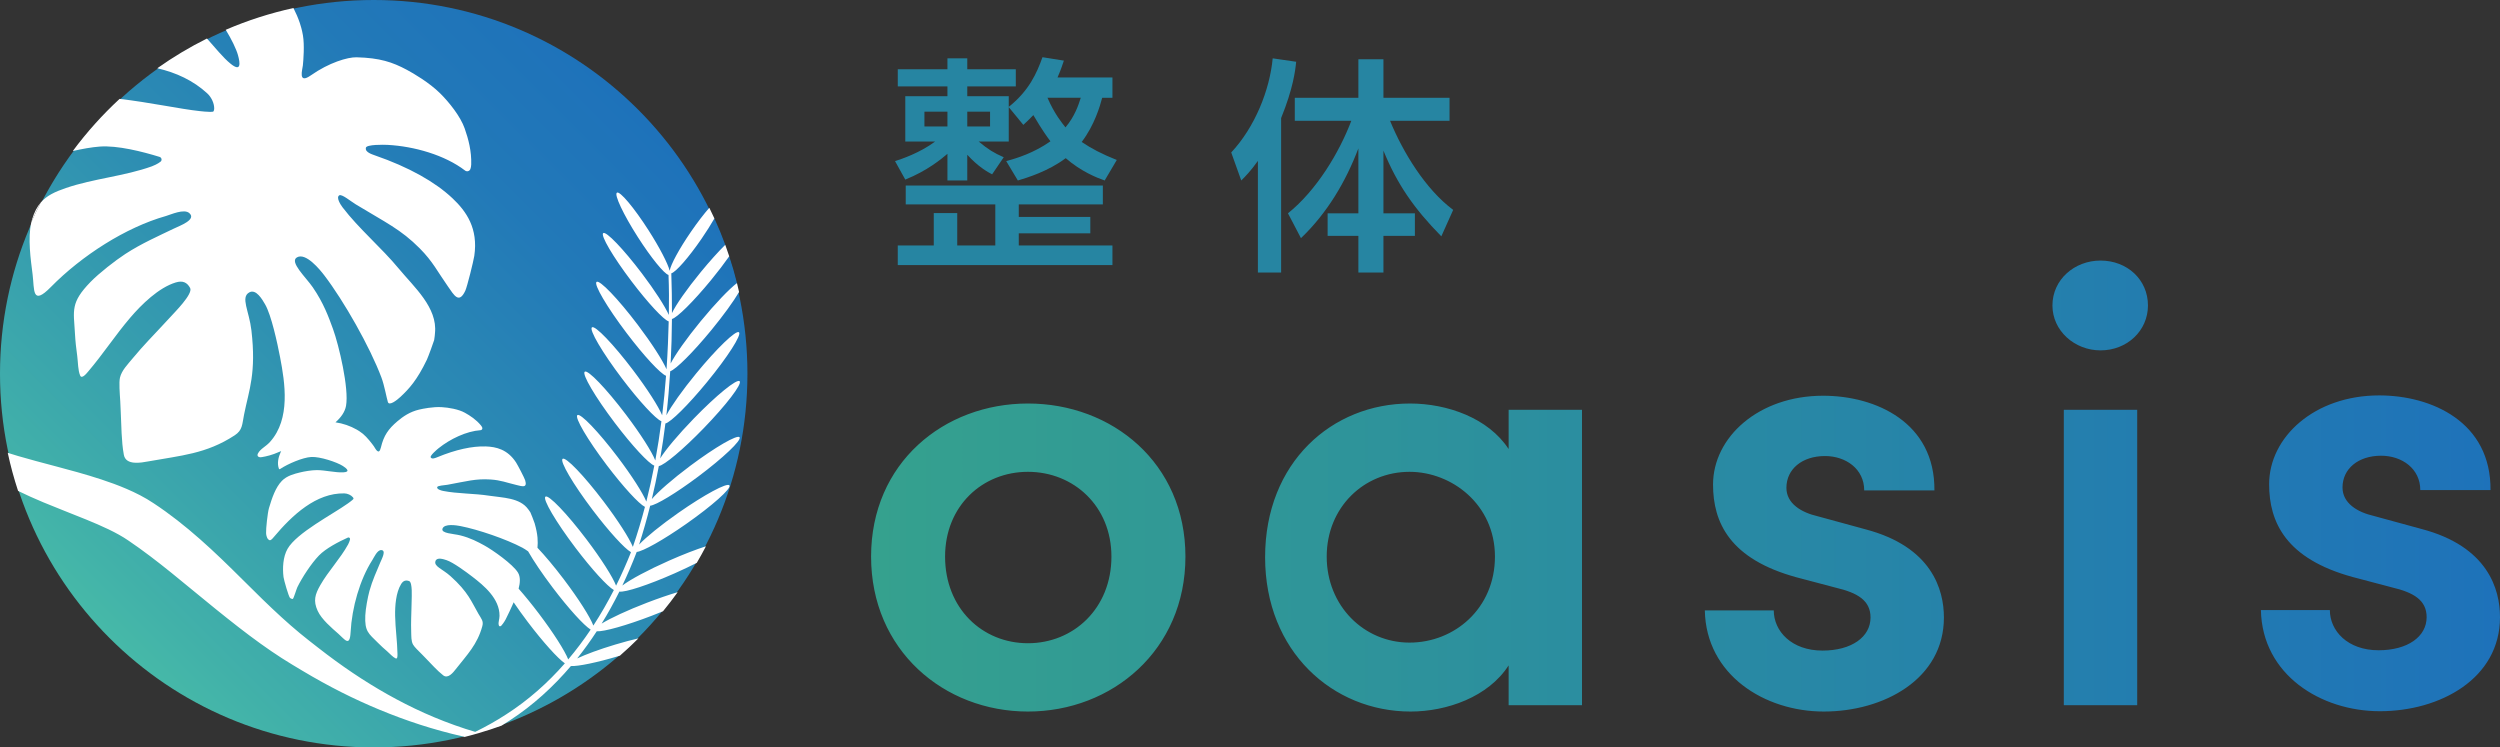 <?xml version="1.0" encoding="UTF-8"?>
<svg id="_レイヤー_1" data-name="レイヤー 1" xmlns="http://www.w3.org/2000/svg" xmlns:xlink="http://www.w3.org/1999/xlink" viewBox="0 0 1029.88 307.904">
  <rect x="0" y="0" width="1029.88" height="307.904" fill="#333333" stroke="none"/>
  <defs>
    <style>
      .cls-1 {
        fill: url(#_名称未設定グラデーション_21-2);
      }

      .cls-2 {
        fill: url(#_名称未設定グラデーション_21-3);
      }

      .cls-3 {
        fill: #fff;
      }

      .cls-4 {
        fill: #2685a2;
      }

      .cls-5 {
        fill: url(#_名称未設定グラデーション_21);
      }

      .cls-6 {
        fill: url(#_名称未設定グラデーション_26);
      }
    </style>
    <linearGradient id="_名称未設定グラデーション_26" data-name="名称未設定グラデーション 26" x1="358.845" y1="200.229" x2="1029.88" y2="200.229" gradientUnits="userSpaceOnUse">
      <stop offset="0" stop-color="#35a18e"/>
      <stop offset=".561" stop-color="#2888a5"/>
      <stop offset="1" stop-color="#1e72ba"/>
    </linearGradient>
    <linearGradient id="_名称未設定グラデーション_21" data-name="名称未設定グラデーション 21" x1="45.092" y1="262.813" x2="262.813" y2="45.092" gradientUnits="userSpaceOnUse">
      <stop offset="0" stop-color="#46b9a8"/>
      <stop offset=".067" stop-color="#42b2a9"/>
      <stop offset=".464" stop-color="#2e8fb2"/>
      <stop offset=".789" stop-color="#2279b8"/>
      <stop offset="1" stop-color="#1e72ba"/>
    </linearGradient>
    <linearGradient id="_名称未設定グラデーション_21-2" data-name="名称未設定グラデーション 21" x1="98.962" y1="317.046" x2="317.046" y2="98.962" xlink:href="#_名称未設定グラデーション_21"/>
    <linearGradient id="_名称未設定グラデーション_21-3" data-name="名称未設定グラデーション 21" x1="88.481" y1="306.565" x2="306.565" y2="88.481" xlink:href="#_名称未設定グラデーション_21"/>
  </defs>
  <g>
    <path class="cls-4" d="M414.522,66.375c4.411-1.221,11.265-3.286,18.213-8.169-1.127-1.501-3.378-4.505-7.042-10.795-1.874,1.971-2.532,2.534-4.129,4.035l-6.008-7.321v14.175h-12.392c3.941,3.286,6.29,4.695,10.325,6.478l-4.787,7.042c-1.785-.94-5.726-3.098-10.231-8.075v10.61h-8.169v-10.985c-2.438,2.067-8.258,6.948-17.367,10.61l-4.223-7.603c2.626-.846,10.231-3.38,16.522-8.075h-12.298v-18.683h17.367v-4.035h-20.463v-7.042h20.463v-4.505h8.169v4.505h19.993v7.042h-19.993v4.035h17.085v4.413c8.357-6.666,11.547-13.893,13.896-20.465l8.822,1.407c-.658,1.973-1.315,3.944-2.626,6.948h22.624v8.355h-4.223c-.846,3.286-3.194,11.359-8.451,18.213,4.223,2.816,8.169,4.881,14.459,7.418l-4.98,8.449c-3.472-1.221-9.762-3.756-16.052-9.2-7.23,5.445-15.958,8.073-19.716,9.2l-4.787-7.979ZM449.162,89.375v6.76h-29.478v4.975h38.586v8.073h-88.433v-8.073h14.83v-13.332h9.668v13.332h15.681v-16.897h-36.895v-7.793h81.203v7.793h-34.64v5.163h29.478ZM380.821,46.001v6.102h9.48v-6.102h-9.48ZM398.47,46.001v6.102h9.386v-6.102h-9.386ZM431.513,40.275c2.913,6.76,6.102,10.516,7.418,12.204,3.847-4.599,5.351-9.2,6.29-12.204h-13.708Z"/>
    <path class="cls-4" d="M518.189,66.281c-3.006,4.223-4.975,6.194-6.854,8.073l-4.129-11.547c9.762-10.422,15.864-25.724,17.085-38.772l9.668,1.407c-.376,3.85-1.311,11.171-6.196,23.188v63.651h-9.574v-45.999ZM530.582,87.871c11.923-9.574,21.215-25.252,26.1-38.114h-23.286v-9.482h26.194v-15.866h10.325v15.866h27.228v9.482h-24.503c5.351,13.05,14.643,28.259,26.006,36.707l-4.886,10.889c-11.265-11.453-18.213-21.499-23.845-35.298v25.816h12.956v9.294h-12.956v15.115h-10.325v-15.115h-12.674v-9.294h12.674v-26.755c-5.257,13.896-12.956,26.755-23.657,36.989l-5.351-10.234Z"/>
  </g>
  <path class="cls-6" d="M358.845,229.285c0-38.565,29.965-63.058,64.619-63.058s64.878,24.493,64.878,63.058-30.224,63.835-64.878,63.835-64.619-25.276-64.619-63.835ZM457.858,229.285c0-20.847-15.633-34.919-34.395-34.919s-34.136,14.073-34.136,34.919c0,21.365,15.374,35.696,34.136,35.696s34.395-14.332,34.395-35.696ZM651.708,168.83v121.687h-30.224v-16.417c-8.341,13.03-25.535,19.02-40.392,19.02-32.05,0-59.93-24.752-59.93-63.576,0-39.083,27.621-63.317,59.671-63.317,15.374,0,32.309,5.99,40.651,18.761v-16.158h30.224ZM615.848,229.285c0-21.371-17.719-34.919-35.178-34.919-18.755,0-34.129,14.591-34.129,34.919s15.374,35.437,34.129,35.437c18.502,0,35.178-14.073,35.178-35.437ZM702.305,251.449h28.398c0,8.545,7.299,16.56,20.07,16.56,11.981,0,19.797-5.611,19.797-13.625,0-6.945-5.207-10.152-14.332-12.29l-16.151-4.269c-27.362-7.483-34.395-22.443-34.395-38.206,0-19.501,18.761-36.599,45.339-36.599,21.624,0,46.116,10.956,45.857,39.002h-28.922c0-8.818-7.558-14.156-16.158-14.156-9.377,0-15.892,5.338-15.892,13.087,0,6.414,5.997,10.152,13.03,11.759l19.538,5.338c27.362,7.218,32.316,24.846,32.316,36.333,0,25.377-24.758,38.737-49.51,38.737-24.234,0-48.467-14.959-48.985-41.671ZM845.505,125.841c0-10.686,9.118-18.502,19.804-18.502,10.945,0,19.545,7.817,19.545,18.502,0,10.42-8.6,18.496-19.545,18.496-10.686,0-19.804-8.076-19.804-18.496ZM850.193,168.83h30.231v121.687h-30.231v-121.687ZM931.385,251.316h28.404c0,8.545,7.299,16.56,20.063,16.56,11.987,0,19.804-5.611,19.804-13.625,0-6.945-5.213-10.152-14.332-12.29l-16.158-4.269c-27.355-7.483-34.395-22.443-34.395-38.206,0-19.501,18.761-36.599,45.339-36.599,21.63,0,46.123,10.956,45.857,39.002h-28.922c0-8.818-7.551-14.156-16.151-14.156-9.377,0-15.892,5.338-15.892,13.087,0,6.414,5.99,10.152,13.023,11.759l19.545,5.338c27.362,7.218,32.309,24.846,32.309,36.333,0,25.377-24.752,38.737-49.51,38.737-24.227,0-48.461-14.959-48.985-41.671Z"/>
  <g>
    <path class="cls-3" d="M13.234,90.325c-.116.384-.219.781-.313,1.184,1.209-2.728,2.491-5.417,3.851-8.058-1.49,1.732-2.647,3.931-3.538,6.874Z"/>
    <path class="cls-5" d="M307.905,153.954c0,85.025-68.927,153.951-153.951,153.951C68.927,307.904,0,238.979,0,153.954,0,68.927,68.927,0,153.954,0c85.024,0,153.951,68.927,153.951,153.954"/>
    <path class="cls-1" d="M276.811,131.401c-.042,6.113-.214,12.23-.534,18.339,1.937-3.751,6.541-10.3,12.362-17.39,6.006-7.313,11.699-13.239,14.959-15.743-.928-3.729-1.99-7.404-3.184-11.019-2.052,2.927-4.624,6.309-7.519,9.835-7.269,8.849-14.052,15.543-16.083,15.979Z"/>
    <path class="cls-2" d="M276.544,112.608c.001.011.007.02.008.031.183,5.438.274,10.89.267,16.347,1.591-3.383,6.111-9.889,11.927-16.972,3.644-4.437,7.164-8.329,10.027-11.166-1.354-3.691-2.849-7.314-4.471-10.866-1.439,2.524-3.254,5.413-5.323,8.42-5.355,7.78-10.576,13.695-12.435,14.205Z"/>
    <path class="cls-3" d="M284.296,191.931c-7.26,5.429-13.189,10.621-15.771,13.661,1.075-4.507,2.033-9.04,2.878-13.596,2.204-.297,9.978-6.8,18.453-15.543,9.331-9.626,15.976-18.321,14.844-19.418-1.132-1.097-9.616,5.816-18.945,15.442-6.414,6.614-11.559,12.789-13.782,16.361.83-4.774,1.541-9.57,2.142-14.382,2.177-.486,9.387-7.603,17.108-17.007,8.509-10.36,14.418-19.571,13.198-20.572-1.217-1.002-9.103,6.585-17.612,16.945-5.753,7.005-10.314,13.48-12.291,17.252.688-6.027,1.208-12.076,1.578-18.135,2.341-.753,9.402-7.761,16.958-16.962,5.019-6.111,9.131-11.821,11.411-15.683-.275-1.235-.565-2.464-.869-3.687-3.26,2.504-8.952,8.43-14.959,15.743-5.821,7.09-10.425,13.639-12.362,17.39.32-6.109.493-12.226.534-18.339,2.032-.436,8.814-7.13,16.083-15.979,2.895-3.526,5.467-6.907,7.519-9.835-.525-1.59-1.066-3.172-1.641-4.738-2.863,2.836-6.384,6.729-10.027,11.166-5.816,7.082-10.335,13.588-11.927,16.972.007-5.457-.084-10.909-.267-16.347,0-.011-.007-.02-.008-.031,1.859-.51,7.08-6.425,12.435-14.205,2.069-3.007,3.884-5.896,5.323-8.42-.674-1.475-1.374-2.935-2.093-4.385-2.21,2.517-4.857,5.943-7.539,9.841-4.912,7.136-8.387,13.597-8.785,16.099-.773-3.003-4.11-9.488-8.691-16.645-5.991-9.355-11.832-16.306-13.048-15.529-1.215.779,2.654,8.993,8.643,18.348,5.452,8.516,10.78,15.038,12.61,15.553.225,5.48.24,10.982.137,16.486-1.557-3.514-5.739-10.041-11.132-17.162-7.603-10.039-14.724-17.453-15.906-16.559-1.18.895,4.024,9.76,11.628,19.8,6.817,9.004,13.246,15.892,15.352,16.574-.078,3.096-.185,6.192-.313,9.284-.15,3.473-.344,6.95-.583,10.428-1.623-3.717-6.105-10.72-11.894-18.367-8.094-10.688-15.674-18.579-16.932-17.628-1.258.952,4.284,10.389,12.377,21.077,7.157,9.454,13.913,16.716,16.248,17.609-.41,5.431-.938,10.858-1.598,16.272-1.529-3.65-6.077-10.791-11.994-18.606-8.093-10.686-15.674-18.578-16.932-17.627-1.258.953,4.284,10.389,12.377,21.077,7.159,9.455,13.912,16.716,16.247,17.61-.7,5.407-1.537,10.796-2.526,16.153-1.381-3.536-6.03-10.881-12.131-18.938-8.094-10.688-15.674-18.58-16.932-17.628-1.258.953,4.284,10.389,12.377,21.077,7.189,9.493,13.97,16.775,16.278,17.619-.958,4.971-2.044,9.914-3.283,14.816-1.449-3.541-5.943-10.609-11.807-18.353-7.933-10.475-15.363-18.213-16.596-17.279-1.231.934,4.199,10.182,12.132,20.659,6.797,8.975,13.22,15.933,15.698,17.157-1.458,5.552-3.109,11.049-4.974,16.476-1.509-3.636-6.071-10.804-12.013-18.65-8.094-10.688-15.674-18.579-16.932-17.629-1.258.953,4.284,10.388,12.377,21.078,6.737,8.899,13.118,15.854,15.792,17.386-1.855,4.664-3.899,9.275-6.142,13.793-1.324-3.492-6.005-10.904-12.171-19.048-8.093-10.687-15.674-18.579-16.932-17.628-1.256.953,4.284,10.388,12.377,21.078,6.759,8.925,13.157,15.897,15.816,17.4-2.566,5.022-5.38,9.92-8.455,14.635-1.306-3.476-5.998-10.91-12.185-19.082-3.962-5.231-7.799-9.79-10.833-12.972.22-2.557.213-5.244-1.155-10.052-.181-.636-1.612-4.267-1.742-4.49-.342-.586-.766-1.104-.919-1.319-3.426-4.808-10.648-4.737-16.022-5.576-6.282-.98-12.991-.783-19.063-1.982-.765-.151-2.665-.69-2.405-1.561.198-.664,2.815-.716,4.228-.971,7.873-1.422,11.547-2.575,17.721-2.176,4.297.277,6.568,1.284,10.711,2.267,2.3.545,4.566,1.4,3.589-1.924-.279-.949-3.121-6.381-3.768-7.373-3.495-5.354-8.17-6.451-12.511-6.588-5.518-.174-12.277,1.28-19.955,4.455-.33.136-.946.387-1.383.461-.437.074-.989.132-1.306-.407-.406-.689,2.623-3.268,3.295-3.803,4.767-3.798,11.41-6.991,17.259-7.399.539-.038.886-.585.679-1.085-.113-.272-.274-.568-.533-.881-1.962-2.369-4.373-3.967-6.623-5.219-2.591-1.442-6.68-2.147-9.61-2.309-3.493-.193-7.602.625-9.285,1.026-3.705.882-6.53,2.779-8.888,4.791-3.744,3.195-5.628,5.839-6.813,10.819-.854,3.59-2.343.252-2.875-.489-.765-1.064-2.808-3.769-4.581-5.198-.985-.794-1.971-1.4-2.431-1.662-2.733-1.556-5.761-2.6-8.819-3.025,2.225-1.976,3.882-4.226,4.345-6.777,1.296-7.128-2.94-25.014-5.356-31.653-1.797-4.938-3.877-10.708-8.342-17.206-2.873-4.181-9.718-10.448-6.535-12.315,3.664-2.15,9.535,5.118,11.264,7.379,8.038,10.513,18.814,29.462,23.578,42.169,1.176,3.136,2.096,8.308,2.626,10.027.53,1.719,3.661-.686,5.184-2.11,3.518-3.289,6.823-6.849,10.892-15.325.512-1.067,2.906-7.636,2.997-8.089.238-1.192.284-2.391.334-2.86,1.117-10.515-8.65-18.996-14.859-26.503-7.258-8.775-16.487-16.477-23.204-25.297-.846-1.111-2.752-4.09-1.37-4.948,1.054-.654,4.624,2.384,6.822,3.72,12.244,7.444,18.538,10.262,26.341,18.128,5.431,5.475,7.281,9.522,11.668,15.759,2.436,3.463,4.459,7.299,7.097,1.682.753-1.604,3.394-12.261,3.704-14.359,1.672-11.329-3.293-18.352-8.949-23.691-7.191-6.787-17.98-12.863-32.044-17.725-.604-.209-1.728-.604-2.402-1.025-.674-.421-1.482-.998-1.267-2.097.275-1.406,7.397-1.266,8.935-1.186,10.901.57,23.601,4.178,31.926,10.577.768.59,1.883.267,2.198-.648.172-.498.307-1.088.331-1.815.183-5.506-1.151-10.511-2.682-14.863-1.762-5.01-6.405-10.811-10.142-14.509-4.453-4.408-10.934-8.19-13.667-9.652-6.014-3.217-11.17-4.918-20.704-5.172-3.687-.098-11.381,2.185-18.883,7.454-5.409,3.799-3.44-2.444-3.274-4.07.238-2.336.712-8.388.032-12.409-.378-2.235-.98-4.219-1.286-5.115-.72-2.112-1.603-4.168-2.623-6.147-9.667,2.112-18.995,5.127-27.89,8.959,2.387,3.906,4.33,7.914,5.032,10.412.945,3.368,1.347,7.073-2.954,3.633-3.211-2.568-6.516-6.807-9.815-10.451-7.154,3.565-13.996,7.661-20.465,12.252,7.719,1.781,14.806,5.017,20.615,10.379,1.741,1.607,2.926,4.235,2.828,6.363-.017.366-.119.821-.318,1.049-.111.127-.725.187-1.414.175-1.589-.027-2.846-.174-4.242-.319-7.857-.819-20.918-3.648-33.003-5.025-7.071,6.541-13.53,13.733-19.276,21.485,3.928-.912,7.78-1.589,11.03-1.84,7.393-.571,17.691,2.081,24.733,4.249.854.263,1.104,1.376.418,1.949-1.107.924-3.068,1.748-3.615,1.944-11.357,4.074-23.883,5.006-35.338,8.907-4.606,1.569-7.983,3.158-10.447,6.023-1.361,2.642-2.642,5.331-3.851,8.058-1.545,6.6-.239,15.527.515,21.533.784,6.249-.345,13.194,7.503,5.212,12.721-12.94,30.871-24.593,47.398-29.267,2.049-.58,7.484-3.13,9.669-1.193,3.058,2.711-3.971,5.198-6.508,6.429-6.007,2.913-13.229,6.064-19.885,10.406-4.114,2.684-10.804,7.893-14.325,11.521-8.294,8.548-6.966,11.627-6.414,21.111.229,3.942.476,5.746.959,9.479.339,2.618.262,5.735,1.182,7.939.665,1.592,2.55-.737,3.3-1.619,6.27-7.368,11.111-14.895,17.307-22.157,4.705-5.515,11.766-12.426,18.783-14.555,2.843-.862,4.659-.068,5.926,2.286,1.309,2.433-6.757,10.367-7.627,11.402s-2.796,2.924-5.148,5.53c-1.379,1.528-6.732,6.973-10.868,12.012-2.111,2.572-4.576,5.013-5.266,7.998-.46,1.99-.084,6.443.117,9.64.074,1.169.143,3.285.191,4.162.317,5.824.231,12.282,1.296,17.988.837,4.488,7.193,3.217,9.99,2.708,13.322-2.422,23.898-3.049,35.635-10.735,3.322-2.175,3.056-4.4,3.914-8.66,2.055-10.196,5.052-16.998,3.01-34.589-.932-8.026-4.569-13.606-.89-15.645,2.826-1.566,5.37,2.955,6.495,4.868,2.598,4.42,5.092,16.058,6.209,21.871,2.031,10.573,4.36,25.358-4.137,34.835-1.837,2.049-3.863,2.745-4.952,4.719-.508.921-.087,1.575.997,1.62.381.016,3.262-.477,5.613-1.366.827-.313,1.845-.725,2.929-1.176-.062.125-.132.249-.189.374-1.008,2.219-1.53,4.67-.783,6.785.118.334.267.397.612.169,3.071-2.032,9.197-4.703,12.759-4.902,3.557-.199,10.545,2.12,13.033,3.724,1.642,1.057,3.182,2.457.11,2.612-3.143.158-7.525-.932-10.871-.923-2.176.006-5.154.512-7.108,1.006-2.002.507-5.189,1.256-7.276,3.429-2.621,2.728-4.038,6.935-5.314,11.194-.569,1.899-1.284,8.631-1.187,10.314.021.36.074.85.177,1.199.194.662.322,1.059.911,1.557.633.536,1.271-.149,2.06-1.089,7.694-9.172,17.521-18.256,29.079-18.02,1.323.027,2.79.687,3.538,1.613.128.159.254.387.255.556,0,.094-.234.347-.526.597-.674.577-1.254.981-1.891,1.437-6.18,4.422-21.032,12.067-24.77,18.642-1.876,3.299-2.115,7.922-1.653,11.638.148,1.19,2.113,8.121,2.711,8.624.267.225.967.484,1.139.355.348-.261,1.519-4.156,1.852-4.833,1.994-4.047,5.738-9.784,8.893-13.045,2.879-2.976,8.164-5.679,11.91-7.38.455-.207.971.166.896.66-.12.796-.636,1.866-.791,2.151-3.239,5.907-8.129,10.934-11.472,16.806-2.157,3.788-2.974,6.427-1.07,10.568,1.627,3.541,5.801,7.052,8.495,9.42,2.641,2.321,4.741,5.642,5.065-.599.526-10.118,3.798-21.707,8.975-29.78.642-1.001,1.969-4.079,3.599-4.078,2.281.001.265,3.643-.34,5.096-1.432,3.442-3.284,7.432-4.458,11.711-.726,2.645-1.593,7.299-1.722,10.118-.302,6.643,1.393,7.438,5.135,11.198,1.555,1.563,2.326,2.225,3.91,3.607,1.111.969,2.233,2.3,3.433,2.881.867.419.793-1.252.78-1.898-.107-5.401-.871-10.339-.97-15.667-.075-4.047.317-9.55,2.462-13.037.869-1.413,1.922-1.753,3.323-1.238,1.448.532,1.014,6.834,1.034,7.589.02.755-.086,2.257-.104,4.217-.011,1.15-.232,5.407-.095,9.044.07,1.857-.057,3.789.76,5.292.545,1.002,2.35,2.724,3.618,3.985.463.461,1.276,1.32,1.621,1.669,2.289,2.316,4.644,5.047,7.201,7.038,2.011,1.566,4.197-1.319,5.178-2.566,4.671-5.945,8.859-10.122,10.919-17.68.583-2.139-.352-2.97-1.57-5.069-2.916-5.022-4.181-8.975-11.547-15.571-3.361-3.009-6.947-3.995-6.164-6.209.601-1.701,3.338-.753,4.517-.37,2.722.886,8.073,4.826,10.692,6.842,4.763,3.667,11.21,8.984,11.168,16.091-.009,1.537-.598,2.577-.323,3.805.129.573.547.69,1.017.308.165-.135,1.187-1.407,1.84-2.649.884-1.681,2.401-4.996,2.862-6.064.131-.303.273-.631.418-.968,1.703,2.515,3.66,5.249,5.798,8.072,6.358,8.394,12.397,15.062,15.304,17.076-7.048,8.054-15.09,15.204-24.205,21.045-4.084,2.661-8.342,5.045-12.724,7.18-1.348-.398-2.682-.802-3.984-1.22-12.109-3.956-22.397-8.755-32.152-14.23-9.747-5.499-18.974-11.716-28.668-19.292l-3.773-2.946c-1.224-.955-2.449-1.942-3.683-2.967-2.468-2.044-4.964-4.227-7.511-6.548-5.098-4.642-10.39-9.851-16.185-15.633-5.63-5.607-11.404-11.241-17.466-16.582-3.03-2.67-6.131-5.263-9.307-7.739-3.16-2.462-6.473-4.858-9.718-6.992-3.695-2.478-7.489-4.353-11.087-5.907-3.618-1.556-7.13-2.818-10.525-3.936-6.786-2.224-13.1-3.891-18.836-5.422-5.737-1.519-10.891-2.875-15.349-4.194-1.528-.449-2.966-.893-4.327-1.331,1.147,5.333,2.569,10.564,4.252,15.676,3.226,1.6,6.701,3.154,10.36,4.684,5.619,2.36,11.689,4.658,17.814,7.161,6.084,2.512,12.347,5.219,17.329,8.645,5.896,3.989,11.699,8.448,17.663,13.255l18.233,14.912c6.426,5.186,12.496,9.963,18.414,14.212,2.958,2.128,5.876,4.125,8.771,5.988,1.45.931,2.891,1.828,4.329,2.694l4.091,2.455c11.029,6.609,21.383,11.779,32.07,16.211,10.696,4.406,21.741,8.118,34.392,10.991.148.033.299.065.449.097-.1.044-.199.091-.3.135.14-.035.278-.074.418-.109.005.001.01.002.016.003,1.107-.277,2.208-.569,3.305-.87.291-.08.581-.165.871-.246.569-.16,1.139-.316,1.705-.482-.007-.002-.013-.004-.02-.006,3.126-.914,6.216-1.911,9.256-3.015,1.167-.716,2.325-1.448,3.466-2.206,9.501-6.202,17.841-13.805,25.107-22.355,2.869.178,10.67-1.41,19.638-4.103.187-.056.372-.113.558-.17,2.627-2.296,5.179-4.676,7.644-7.142-2.892.672-6.171,1.545-9.622,2.582-6.481,1.946-12.133,4.038-15.638,5.702,2.865-3.587,5.553-7.323,8.066-11.18,2.945.19,12.152-2.368,22.724-6.43,1.574-.605,3.104-1.215,4.574-1.821,2.102-2.557,4.119-5.186,6.056-7.877-3.693,1.097-8.054,2.586-12.678,4.363-8.052,3.094-14.929,6.304-18.662,8.593,2.64-4.276,5.073-8.684,7.311-13.186,2.429.38,11.888-2.703,22.772-7.522,3.29-1.457,6.372-2.923,9.113-4.317,1.314-2.241,2.575-4.517,3.778-6.828-4.125,1.323-9.466,3.381-15.201,5.92-8.72,3.858-16,7.789-19.249,10.258,2.124-4.447,4.064-8.974,5.817-13.549.034-.099.065-.199.098-.298,2.517-.201,10.931-4.912,20.359-11.51,10.745-7.521,18.738-14.644,17.853-15.908-.883-1.264-10.311,3.808-21.055,11.327-7.29,5.1-13.308,10.016-16.153,13.047,1.703-5.285,3.213-10.621,4.556-15.996,2.427-.23,10.607-5.146,19.737-11.977,10.353-7.742,18.006-15.008,17.096-16.226-.909-1.217-10.041,4.07-20.394,11.814ZM234.079,271.646c-1.388-3.542-6.032-10.876-12.125-18.923-2.928-3.866-5.787-7.364-8.306-10.212.635-2.425.811-4.848-.265-6.623-2.098-3.459-10.49-9.366-13.957-11.246-2.579-1.399-5.585-3.04-9.857-4.103-2.749-.684-7.929-.769-7.29-2.728.736-2.255,5.88-1.391,7.44-1.086,7.252,1.418,18.77,5.348,25.466,8.895.726.385,1.578.952,2.377,1.512,2.22,3.892,5.811,9.238,10.129,14.942,6.611,8.73,12.878,15.592,15.639,17.294-2.863,4.265-5.943,8.372-9.251,12.278Z"/>
  </g>
</svg>